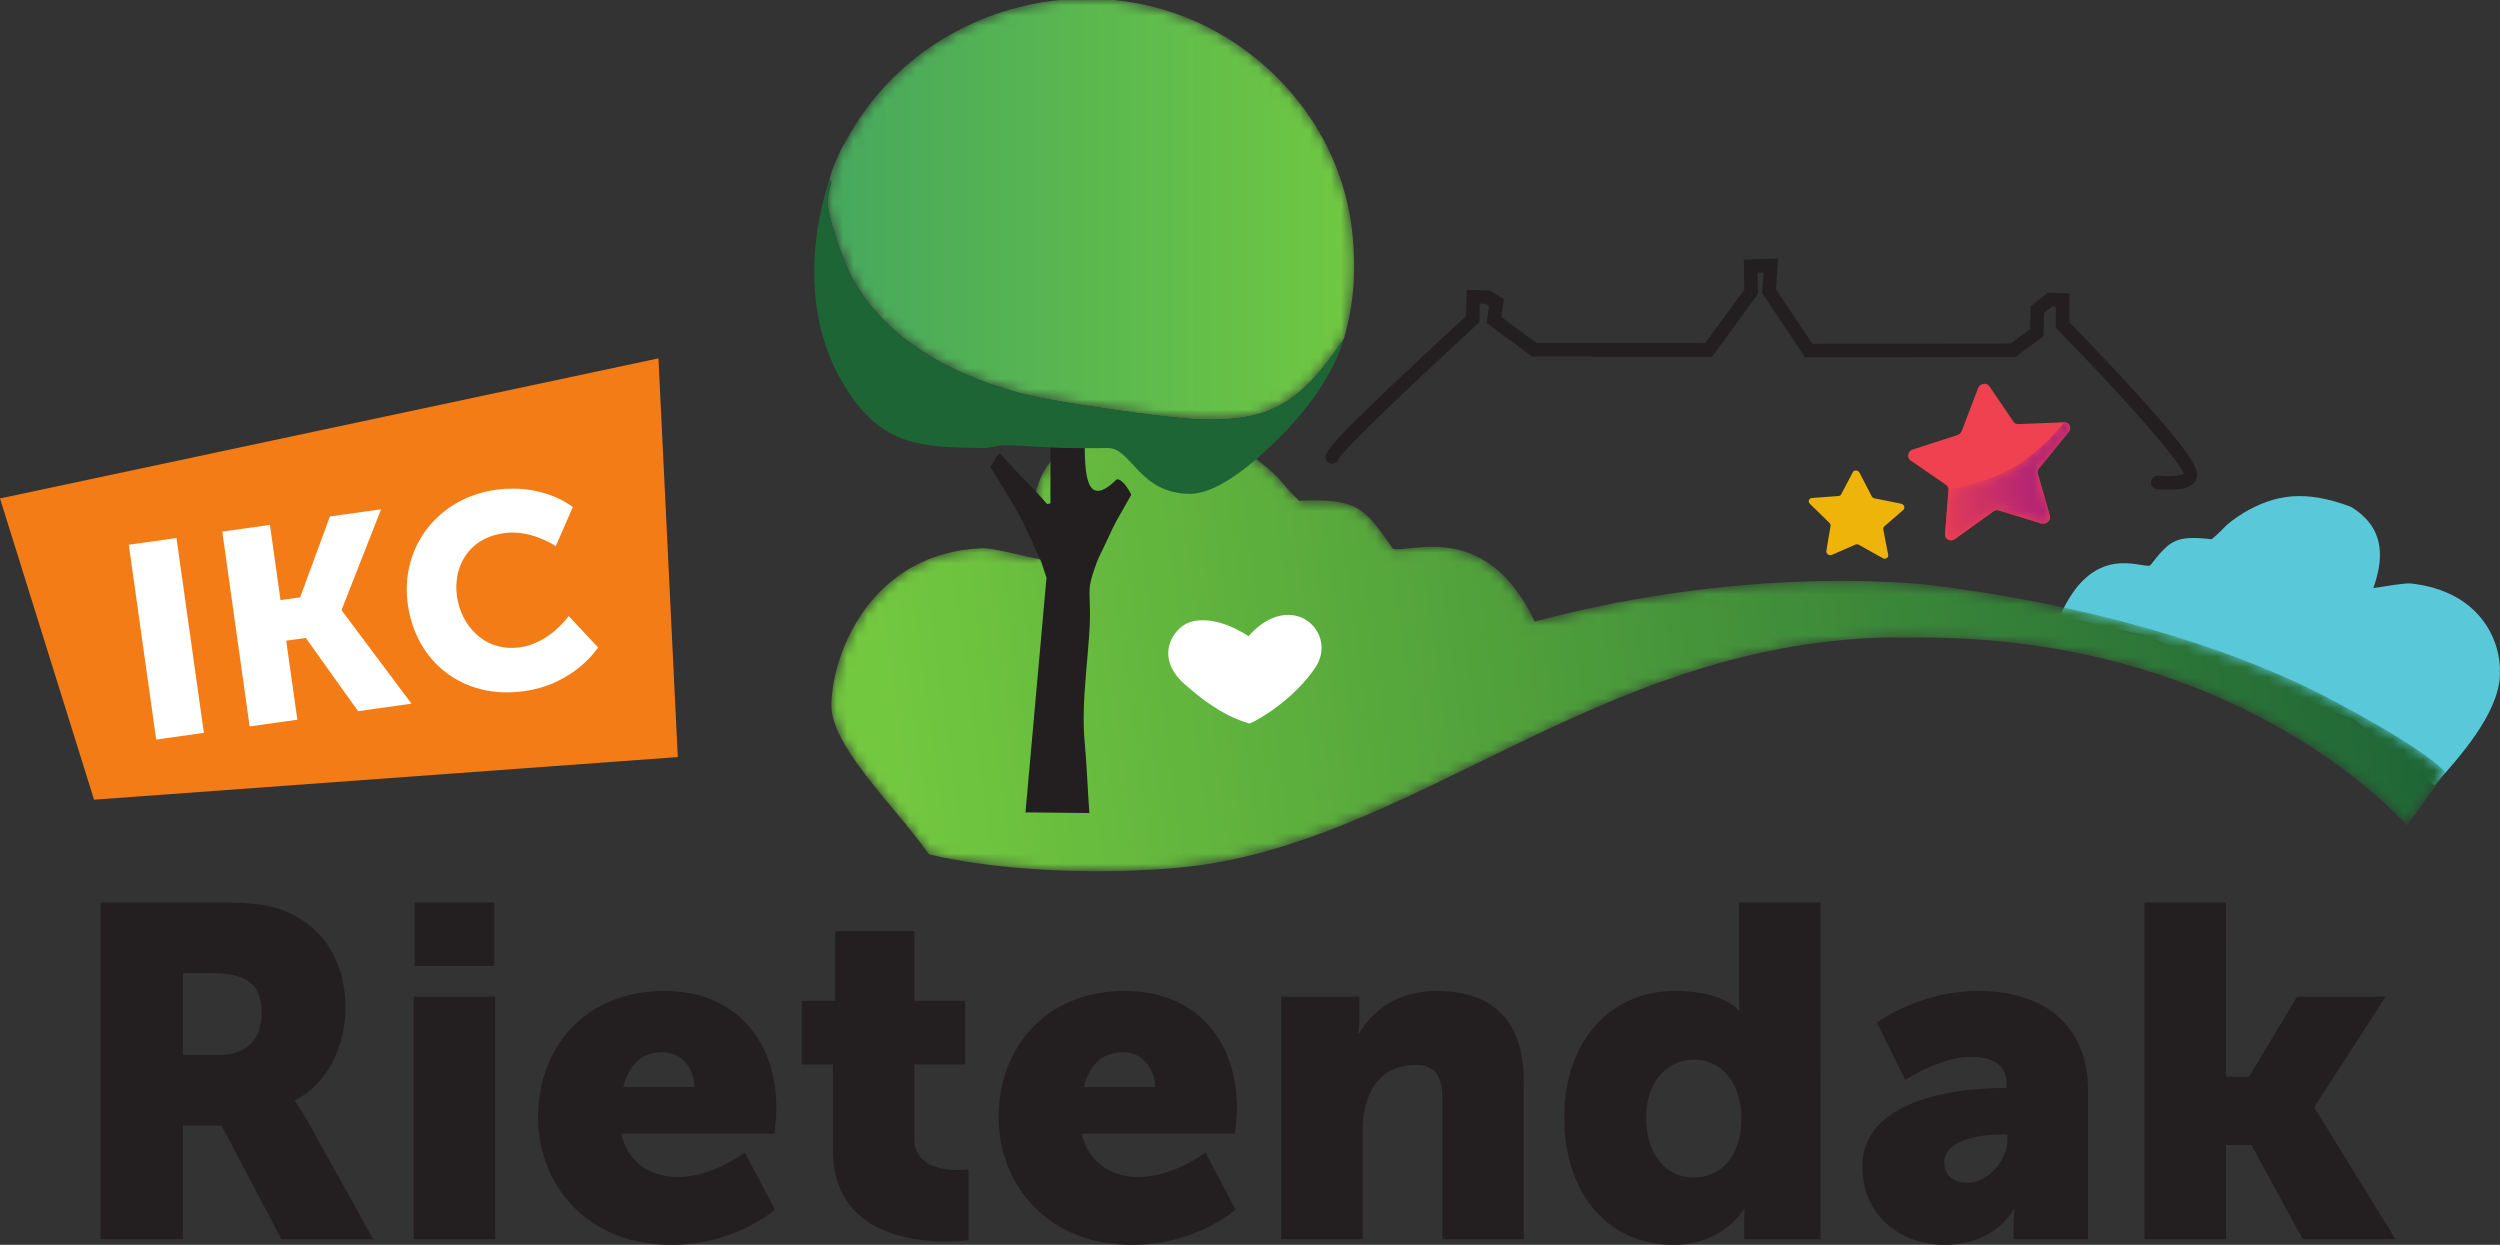 <svg xmlns="http://www.w3.org/2000/svg" xmlns:xlink="http://www.w3.org/1999/xlink" viewBox="0 0 240.997 120"><rect x="0" y="0" width="240.997" height="120" fill="#333333" stroke="none"/><defs><linearGradient x1="100.407%" y1="52.965%" x2="2.894%" y2="56.771%" id="b"><stop stop-color="#1D6436" offset="0%"/><stop stop-color="#72C83F" offset="100%"/></linearGradient><linearGradient x1="99.999%" y1="-6.312%" x2=".002%" y2="-6.312%" id="e"><stop stop-color="#70C841" offset="0%"/><stop stop-color="#46A85D" offset="100%"/></linearGradient><linearGradient x1="-19.561%" y1="97.753%" x2="110.581%" y2="80.499%" id="h"><stop stop-color="#EF4150" offset="0%"/><stop stop-color="#9C1A83" offset="100%"/></linearGradient><path d="M31.138 0c3.587 0 6.493 1.151 9.444 3.184 3.171 2.387 2.26 2.155 4.52 4.307 5.543-.247 6.304.63 9.007 4.611.32.135.978.041 1.864-.054 2.896-.308 8.204-.615 11.819 7.086 21.744-5.79 38.603-3.455 38.603-3.455 13.752 1.696 27.932 5.574 38.02 10.895 9.886 5.215 11.13 7.07 11.177 7.142 0 .002-2.867 3.87-3.699 5.114 0 0-15.648-18.428-47.602-18.15l-2.561-.009c-28.183.682-45.982 20.193-68.358 22.205-7.218.651-16.742.399-23.96-1.294C5.91 36.657-.078 31.127 0 27.123c.105-5.153 3.948-14.622 14.521-15.059 1.034-.044 4.33.84 5.63 1.088-1.041-3.871-1.629-8.957 4.218-12.03" id="a"/><path d="M27.628 0c6.11.61 12.117 3.386 16.808 8.646 3.446 3.868 5.65 8.772 6.166 13.945.345 3.475.14 6.758-.842 10.093-4.186 6.161-7.05 8.145-14.646 7.708-2.842-.163-12.766-1.583-15.557-2.244-6.781-1.6-13.95-5.148-17.308-11.56C1.47 25.102.08 21.132.004 19.577c-.066-1.335.715-2.272.14-2.172.098-.297.21-.787.282-.98.278-.744.63-1.53.98-2.245.11-.22.296-.47.422-.7C6.102 5.601 14.014.831 22.384 0h5.244Z" id="d"/><path d="M11.502 0c.493 0 .74.544.414.943l-2.84 3.485a.608.608 0 0 0-.125.553l1.151 3.997c.136.464-.355.926-.83.78L5.206 8.503a.654.654 0 0 0-.572.102L.957 11.25c-.429.309-.993.036-.955-.462l.327-4.259c.007-.1 3.478-.567 6.304-2.199C9.15 2.876 11.129.44 11.435.053l.03-.04.011-.013" id="g"/></defs><g fill="none" fill-rule="evenodd"><path d="M207.272 54.512c1.895-2.408 2.419-2.931 5.927-2.528 1.529-1.266.939-1.159 3.06-2.536 3.06-1.804 5.952-2.26 10.387-.586 3.575 2.208 2.978 5.412 2.145 7.825.835-.1 2.967-.513 3.623-.441 6.694.745 8.737 5.537 8.574 8.816-.102 3.707-3.942 8.002-6.314 10.619l-7.627-6.225c-13.338-5.798-15.74-6.21-20.221-8.226-.281-.023-7.984-1.77-8.268-1.793 3.158-7.243 7.826-4.622 8.714-4.925" fill="#59C8D8"/><path fill="#F47C17" d="m0 48.05 9.064 29.038 56.274-4.109-1.865-38.432z"/><path d="M9.692 119.456h7.946v-10.943h3.723l5.765 10.943h8.852l-6.31-11.351c-.773-1.361-1.225-1.951-1.225-1.951v-.092c3.222-1.634 4.856-5.403 4.856-8.852 0-4.721-2.316-8.035-5.992-9.445-1.407-.544-2.995-.77-6.31-.77H9.693v32.461Zm7.946-17.752v-7.9h2.678c3.996 0 4.902 1.452 4.902 3.903 0 2.59-1.588 3.997-4.13 3.997h-3.45Zm22.335-8.582h7.673v-6.128h-7.673v6.128Zm-.091 26.334h7.856V96.073h-7.856v23.383Zm11.987-11.714c0 6.22 4.494 12.258 12.848 12.258 6.22 0 9.988-3.406 9.988-3.406l-2.905-5.492s-3.09 2.36-6.447 2.36c-2.497 0-4.859-1.316-5.45-4.176H74.66s.18-1.68.18-2.453c0-6.49-3.903-11.304-10.804-11.304-7.537 0-12.167 5.358-12.167 12.213Zm8.217-2.952c.408-1.723 1.498-3.36 3.768-3.36 1.861 0 3.087 1.59 3.087 3.36h-6.855Zm20.203 6.039c0 7.853 7.218 8.852 10.94 8.852a15.27 15.27 0 0 0 2.136-.135v-6.81s-.409.046-1.045.046c-1.499 0-4.177-.365-4.177-2.998v-7.172h4.903v-6.13h-4.903v-6.718h-7.626v6.718h-3.225v6.13h2.997v8.217Zm15.98-3.087c0 6.22 4.495 12.258 12.849 12.258 6.22 0 9.988-3.406 9.988-3.406l-2.906-5.492s-3.089 2.36-6.446 2.36c-2.497 0-4.86-1.316-5.449-4.176h14.755s.182-1.68.182-2.453c0-6.49-3.904-11.304-10.806-11.304-7.537 0-12.166 5.358-12.166 12.213Zm8.217-2.952c.409-1.723 1.499-3.36 3.769-3.36 1.861 0 3.087 1.59 3.087 3.36h-6.856Zm19.022 14.666h7.854v-10.353c0-1.134.138-2.178.454-3.087.682-1.997 2.18-3.357 4.632-3.357 1.726 0 2.586.906 2.586 3.086v13.711h7.856v-15.163c0-6.586-3.678-8.764-8.4-8.764-4.13 0-6.355 2.225-7.445 4.04h-.091s.091-.68.091-1.453v-2.043h-7.537v23.383Zm27.286-11.714c0 7.264 4.178 12.258 10.532 12.258 4.814 0 6.764-3.406 6.764-3.406h.092s-.046.59-.046 1.318v1.544h7.356V86.994h-7.853v9.352c0 .59.043 1.045.043 1.045h-.09s-1.406-1.862-6.13-1.862c-6.22 0-10.668 4.814-10.668 12.213Zm7.9 0c0-3.587 2.132-5.584 4.586-5.584 3.087 0 4.585 2.77 4.585 5.584 0 4.042-2.226 5.765-4.585 5.765-2.724 0-4.586-2.27-4.586-5.765Zm20.837 4.721c0 4.632 3.587 7.537 7.946 7.537 4.902 0 6.628-3.406 6.628-3.406h.092s-.092.682-.092 1.453v1.41h7.173v-14.394c0-5.946-3.95-9.534-10.533-9.534-5.765 0-9.807 3.042-9.807 3.042l2.724 5.54s3.36-2.226 6.312-2.226c1.953 0 3.45.636 3.45 2.589v.408h-.317c-3.633 0-13.576.772-13.576 7.581Zm7.9-.408c0-1.952 2.86-2.68 5.357-2.68h.727v.502c0 1.907-1.815 4.13-3.86 4.13-1.542 0-2.224-.862-2.224-1.952Zm19.295 7.401h7.854v-9.082h2.453l4.948 9.082h8.945l-7.81-12.666v-.093l6.855-10.624h-8.536l-4.63 7.719h-2.225V86.994h-7.854v32.462Z" fill="#231F20"/><path d="m15.056 71.292 4.596-.646-2.637-18.78-4.599.647 2.64 18.779Zm9.008-1.267 4.599-.645-1.073-7.617 1.892-.265 5.038 7.06 5.148-.726-6.728-8.99-.008-.054 3.807-9.694-4.939.694-2.866 7.796-1.893.265-1.019-7.249-4.595.646 2.637 18.78Zm15.25-11.757c.782 5.568 5.335 9.186 11.22 8.36 4.91-.69 7.12-4.217 7.12-4.217l-2.836-3.027s-1.828 2.614-4.665 3.012c-3.467.488-5.709-2.116-6.1-4.902-.38-2.704.953-5.597 4.553-6.102 2.6-.368 4.971 1.256 4.971 1.256l1.64-3.766s-2.763-2.319-7.412-1.665c-5.648.794-9.258 5.587-8.49 11.05Z" fill="#FFF"/><path d="m171.404 24.916-.05.723-.156 2.246 3.51 5.255 19.13-.022 1.86-1.378.05-1.912.007-.304.238-.19 1.207-.965.187-.15.24.008 1.226.035.634.018v2.786l.04.042.197.201.107.11a289.064 289.064 0 0 1 5.642 5.97c.255.279.504.553.748.823 3.752 4.153 5.659 6.587 5.576 7.605-.075.942-.917 1.29-2.178 1.377a9.974 9.974 0 0 1-1.692-.037.654.654 0 0 1 .147-1.3 8.721 8.721 0 0 0 1.455.032c.364-.025.66-.08.852-.159.08-.033.104-.045.111-.037l.002-.007c-.023-.254-.577-1.069-1.526-2.262l-.217-.272a99.008 99.008 0 0 0-3.5-4.063c-.242-.268-.49-.54-.743-.818a263.353 263.353 0 0 0-5.614-5.94l-.39-.399-.094-.096-.042-.044-.188-.19V29.55l-.351-.01-.783.625-.05 1.929-.009.318-.256.19-2.287 1.695-.173.128h-.216l-19.696.023h-.35l-.194-.29-3.828-5.732-.124-.186.016-.222.12-1.747-.57.018.032 1.828.004.22-.13.178-4.095 5.6-.196.267h-.332l-16.805-.005h-.216l-.174-.129-3.901-2.892-.317-.235.06-.39.192-1.24-.328-.198-.568-.016-.039 1.517-.007.277-.205.188-.151.139-.429.394-.235.217a664.141 664.141 0 0 0-6.301 5.892 195.991 195.991 0 0 0-4.45 4.334 35.027 35.027 0 0 0-1.405 1.494 5.5 5.5 0 0 0-.344.429l-.022.031-.005.024a.654.654 0 0 1-.432.453l-.074.02a.654.654 0 0 1-.767-.517c-.088-.453.555-1.301 2.374-3.131l.262-.262a250.228 250.228 0 0 1 4.321-4.164 582.269 582.269 0 0 1 6.622-6.177l-.052.048.05-1.893.016-.654.655.017 1.396.038.174.005.148.09.848.516.373.227-.067.431-.198 1.28 3.412 2.53 16.257.005 3.77-5.154-.04-2.252-.01-.643.643-.022 1.938-.064.723-.024Z" fill="#231F20" fill-rule="nonzero"/><g transform="translate(80.145 40.78)"><mask id="c" fill="#fff"><use xlink:href="#a"/></mask><path d="M24.369 1.123c-5.847 3.072-5.26 8.158-4.218 12.029-1.3-.248-4.596-1.132-5.63-1.088C3.948 12.501.105 21.97 0 27.123c-.078 4.004 5.909 9.534 9.412 14.459 7.218 1.693 16.742 1.945 23.96 1.294 22.376-2.012 40.175-21.523 68.358-22.205l2.56.01c31.955-.279 47.603 18.149 47.603 18.149.832-1.244 3.7-5.112 3.7-5.112s-1.09-1.823-11.178-7.144c-10.088-5.321-24.268-9.2-38.02-10.895 0 0-16.86-2.336-38.603 3.455-3.615-7.7-8.923-7.394-11.819-7.086-.886.095-1.544.19-1.864.054-2.703-3.98-3.464-4.858-9.008-4.61-2.26-2.153-1.348-1.921-4.519-4.308C37.631 1.15 34.725 0 31.138 0c-2.002 0-4.215.36-6.77 1.123" fill="url(#b)" mask="url(#c)"/></g><path d="M92.91 31.673h-.074c-.283.278.05.01.074 0" fill="#231F20"/><g transform="translate(79.78)"><mask id="f" fill="#fff"><use xlink:href="#d"/></mask><path d="M22.384 0C14.014.83 6.102 5.602 1.828 13.481c-.126.23-.312.48-.422.7-.35.715-.702 1.5-.98 2.244-.072.194-.184.684-.281.98.574-.099-.207.838-.141 2.173.077 1.555 1.466 5.525 2.245 7.01 3.357 6.412 10.527 9.96 17.308 11.56 2.79.661 12.715 2.081 15.557 2.244 7.596.437 10.46-1.547 14.646-7.708.983-3.335 1.187-6.618.842-10.093-.516-5.173-2.72-10.077-6.166-13.945C39.746 3.386 33.738.61 27.628 0h-5.244Z" fill="url(#e)" mask="url(#f)"/></g><path d="M105.7 54.292c-.77 2.18-.7 2.204-.637 4.182.123 3.67-.93 8.837-.49 13.198.154 1.522.322 5.18.442 6.705-4.15-.034-2.01-.034-6.161-.064l2.027-22.627-.506-1.519s-1.713-3.779-1.902-4.121c-1.396-2.535-1.506-2.553-3.004-5.027.076 0 .628-1.29.96-1.285 2.757 3.105 1.759 1.75 4.516 4.854l.317-.061v-5.895c1.08.01 2.214.004 3.296 0 .03 2.979.094 6.54 3.107 3.564.669-.008 1.392 1.496 1.392 1.496-1.885 3.365-1.1 1.75-2.724 5.206 0 0-.44.845-.634 1.394" fill="#231F20"/><path d="M79.924 17.406c-2.035 6.232-2.145 13.608 1.261 19.412 3.792 6.46 7.74 6.248 13.878 6.375.083.005 1.312-.283 1.682-.278 2.13.033 4.315.26 6.444.278 1.198.013 2.449.008 3.646 0 2.237-.008 2.962 4.417 7.93 4.417 2.968-.069 6.744-3.551 9.238-6.097 2.595-2.778 4.655-5.834 5.536-8.831-4.188 6.166-7.05 8.147-14.646 7.71-2.841-.163-12.766-1.583-15.556-2.244-6.782-1.6-13.951-5.148-17.309-11.56-.778-1.485-2.165-5.455-2.245-7.01-.066-1.335.715-2.272.141-2.172" fill="#1E6536"/><path d="m178.604 45.53-1.113 2.116a.315.315 0 0 1-.268.171l-2.55.189c-.297.02-.412.36-.192.572l1.872 1.825c.087.085.127.2.107.31l-.401 2.381c-.049.276.266.512.531.396l2.267-.99a.383.383 0 0 1 .337.02l2.3 1.284c.269.151.578-.043.522-.33l-.47-2.435a.312.312 0 0 1 .102-.296l1.823-1.588c.212-.184.09-.539-.21-.6l-2.558-.513a.408.408 0 0 1-.276-.207l-1.171-2.265c-.138-.263-.521-.288-.652-.04" fill="#EFB409"/><path d="m191.78 37.237 2.31 3.408a.57.57 0 0 0 .495.238l4.39-.174c.512-.02.773.536.441.942l-2.84 3.485a.608.608 0 0 0-.124.554l1.15 3.994c.136.467-.354.93-.829.78l-4.067-1.253a.662.662 0 0 0-.572.105l-3.677 2.642c-.428.31-.993.036-.955-.46l.327-4.26a.545.545 0 0 0-.23-.49l-3.424-2.363c-.4-.275-.257-.904.24-1.064l4.27-1.379a.694.694 0 0 0 .431-.406l1.56-4.103c.181-.477.832-.595 1.103-.196" fill="#F04150"/><g transform="translate(187.5 40.709)"><mask id="i" fill="#fff"><use xlink:href="#g"/></mask><path d="M11.476 0S9.375 2.747 6.633 4.33C3.807 5.962.336 6.43.329 6.53l-.327 4.258c-.038.498.526.77.955.462l3.676-2.646a.654.654 0 0 1 .572-.102L9.273 9.76c.474.145.965-.317.83-.781L8.95 4.98a.608.608 0 0 1 .125-.553l2.84-3.485c.326-.4.079-.943-.414-.943h-.026" fill="url(#h)" mask="url(#i)"/></g><path d="M120.352 61.326c4.208-4.7 8.704-.316 6.44 3.036-1.99 2.949-5.334 5-6.343 5.382-1.759-.482-3.717-1.534-6.278-3.814-2.939-2.617-1.065-5.387.444-5.919 2.584-.914 5.737 1.315 5.737 1.315" fill="#FFF"/></g></svg>